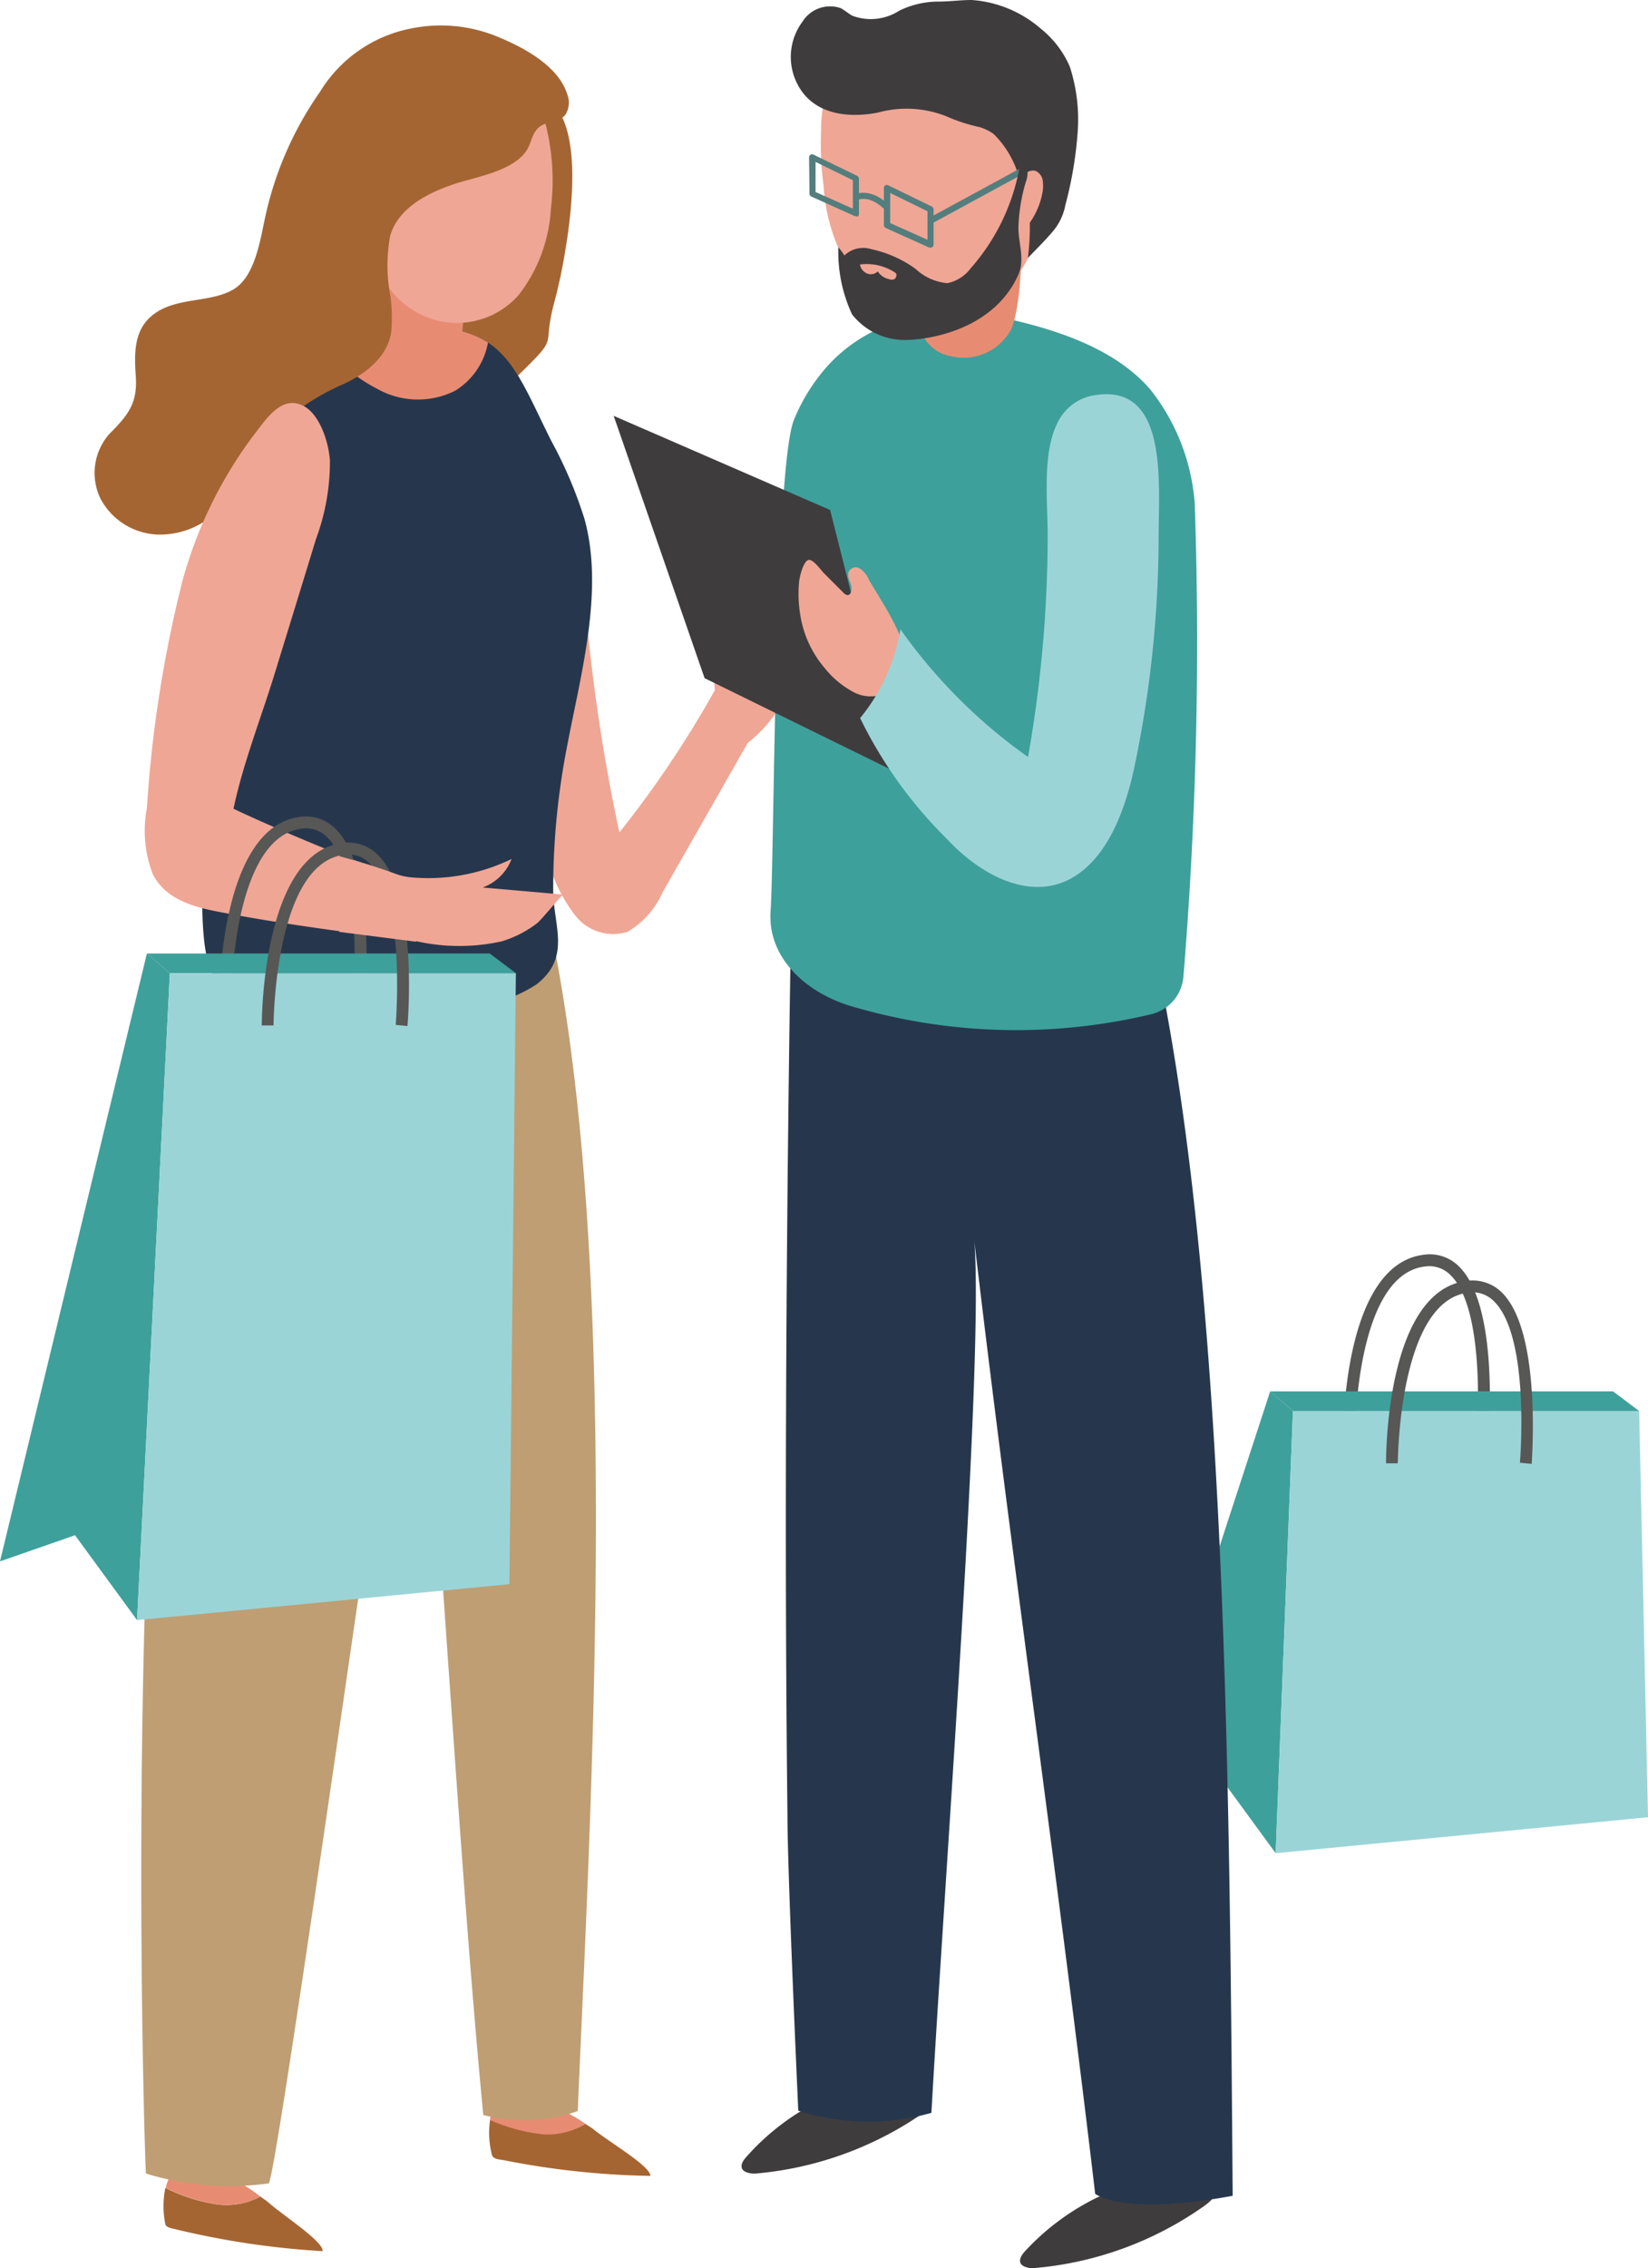 <?xml version="1.0" encoding="utf-8"?>
<svg id="Calque_1" data-name="Calque 1" xmlns="http://www.w3.org/2000/svg" viewBox="0 0 83.92 115.42"><path d="M75.79,73.16l-.6-.06c0-.06.54-6.43-1.34-8.23a1.52,1.52,0,0,0-1.32-.42C69,64.91,69,73.05,69,73.13h-.6c0-.36,0-8.75,4.08-9.28a2.1,2.1,0,0,1,1.81.59C76.35,66.44,75.81,72.88,75.79,73.16Z" style="fill:#575756"/><polygon points="57.98 91.31 61.8 89.98 64.96 94.3 65.84 71.8 64.68 70.8 57.98 91.31" style="fill:#3ea09b"/><polygon points="64.68 70.8 82.14 70.8 83.47 71.8 65.84 71.8 64.68 70.8" style="fill:#3ea09b"/><polygon points="65.84 71.8 64.96 94.3 83.92 92.47 83.47 71.8 65.84 71.8" style="fill:#9bd4d7"/><path d="M78,74.49l-.6-.06c0-.06.54-6.43-1.34-8.23a1.52,1.52,0,0,0-1.32-.42c-3.52.46-3.56,8.6-3.56,8.68h-.6c0-.36,0-8.75,4.09-9.28a2.12,2.12,0,0,1,1.81.59C78.51,67.77,78,74.21,78,74.49Z" style="fill:#575756"/><path d="M30.26,108.38c-.14-.12-.3-.2-.45-.31a3.69,3.69,0,0,1-2.11.5,9.12,9.12,0,0,1-2.74-.73,4.55,4.55,0,0,0,.1,1.85c.1.19.38.19.59.23a41.64,41.64,0,0,0,7.47.8C33.12,110.23,31.12,109.06,30.26,108.38Z" style="fill:#a56532"/><path d="M29.81,108.07A8.47,8.47,0,0,0,27.68,107a3.29,3.29,0,0,0-2.19,0,1,1,0,0,0-.53.88,9.12,9.12,0,0,0,2.74.73A3.69,3.69,0,0,0,29.81,108.07Z" style="fill:#e78c72"/><path d="M13.69,112.09c-.13-.12-.29-.21-.43-.32a3.69,3.69,0,0,1-2.14.41,8.75,8.75,0,0,1-2.7-.85,4.67,4.67,0,0,0,0,1.86c.09.19.37.2.58.26a42.29,42.29,0,0,0,7.43,1.1C16.47,114.06,14.52,112.81,13.69,112.09Z" style="fill:#a56532"/><path d="M13.26,111.77a8.53,8.53,0,0,0-2.09-1.2A3.29,3.29,0,0,0,9,110.48c-.3.1-.47.44-.56.85a8.75,8.75,0,0,0,2.7.85A3.69,3.69,0,0,0,13.26,111.77Z" style="fill:#e78c72"/><path d="M29.54,26.63a94.12,94.12,0,0,0,2,15.73,53.35,53.35,0,0,0,5-7.49l1.7,2.65-4.5,7.89a4.41,4.41,0,0,1-1.77,2,2.44,2.44,0,0,1-2.71-.87,7.88,7.88,0,0,1-1.41-3,31.78,31.78,0,0,1-1.12-11.66Z" style="fill:#f0a695"/><path d="M36.56,36a5.78,5.78,0,0,1,.68-4.5,3.82,3.82,0,0,1-.06,1.84,11,11,0,0,1,2.72-3.38.63.63,0,0,1,.41-.19c.29,0,.43.43.47.77A8.55,8.55,0,0,1,40,35.43a6.73,6.73,0,0,1-3.3,3.2Z" style="fill:#f0a695"/><path d="M29.42,107.42c.65-15.41,2.44-45-1.87-62.29H12.64C5.82,55.26,7.27,107.42,7.43,110.6a14.5,14.5,0,0,0,6.26.5c.44-.78,5-33.11,7.41-49.34,1.34,15.4,2.29,33.2,3.51,45.86A8.21,8.21,0,0,0,29.42,107.42Z" style="fill:#bf9e73"/><path d="M28.78,12.78a26.33,26.33,0,0,1-.56,2.63c-.64,2.37.32,1.59-1.74,3.6-1.75,1.71-4.29.46-6.27-.08a4.19,4.19,0,0,1-1.7-.78,2.09,2.09,0,0,1-.74-1.83A3.54,3.54,0,0,1,18.42,15a9.64,9.64,0,0,0,1.27-3.26,19.13,19.13,0,0,1,.78-3.83,4.87,4.87,0,0,1,3.36-2.73c.75-.17,1.52-.19,2.25-.35C29.66,4,29.38,9.25,28.78,12.78Z" style="fill:#a56532"/><path d="M28.9,37.86a37.81,37.81,0,0,0-.73,7.43c0,1.8.94,3.41-.85,4.8a7.33,7.33,0,0,1-4,1.18,44.17,44.17,0,0,1-8.45-.15,10.59,10.59,0,0,1-3.81-1.31C8.72,48,12.43,25.91,13.29,22.38a6.63,6.63,0,0,1,3.53-4.51,12,12,0,0,1,5.11-1.15,4.76,4.76,0,0,1,2.92.71c1.42.93,2.09,2.75,3.22,5a21.94,21.94,0,0,1,1.7,4C30.76,30.05,29.58,34.29,28.9,37.86Z" style="fill:#26374d"/><path d="M24.85,17.43a3.64,3.64,0,0,1-1.65,2.44,4.22,4.22,0,0,1-4-.09,7.68,7.68,0,0,1-2.4-1.91,12,12,0,0,1,5.11-1.15A4.76,4.76,0,0,1,24.85,17.43Z" style="fill:#e78c72"/><path d="M52.18,114.57c-.14.16-.29.37-.22.57s.44.3.71.27a17.56,17.56,0,0,0,8.68-3.18c.3-.22.62-.51.58-.87a.72.72,0,0,0-.53-.56,2.44,2.44,0,0,0-.81,0,12.38,12.38,0,0,0-4.68,1A12.39,12.39,0,0,0,52.18,114.57Z" style="fill:#3f3c3e"/><path d="M44.48,106.15a8.12,8.12,0,0,0-2.75.75A12.26,12.26,0,0,0,38,109.76c-.14.16-.29.36-.22.57s.44.29.71.27a17.67,17.67,0,0,0,8.68-3.19l0,0C46.32,106.92,45.41,106.51,44.48,106.15Z" style="fill:#3f3c3e"/><path d="M40.29,46.61c-.23,13.46-.37,30.58-.19,45.79,0,3,.55,15,.55,15a11.61,11.61,0,0,0,6.78.11c.65-11.65,2.67-38.1,2.19-44.31,1.87,15.88,4.28,32.56,6.15,48.44,1.91,1.14,7,.09,7,.09-.15-20.3-.31-44-3.45-60.73Z" style="fill:#26374d"/><path d="M41.82,19a9.52,9.52,0,0,0-1.39,2.36c-1,2.46-1,22.29-1.19,25-.17,2.45,1.91,4.2,4.14,4.85a29.63,29.63,0,0,0,15.24.4,2.15,2.15,0,0,0,1.64-1.88,207.61,207.61,0,0,0,.58-24.08,10.57,10.57,0,0,0-2.28-5.85c-1.68-1.94-4.4-2.9-6.83-3.48a10.67,10.67,0,0,0-7,.42A7.84,7.84,0,0,0,41.82,19Z" style="fill:#3ea09b"/><path d="M46.85,15.61a2,2,0,0,0,1.59,2.52,2.75,2.75,0,0,0,3.07-1.41c.56-1.43.53-4.54.55-6.1Z" style="fill:#e78c72"/><path d="M41.94,9.47a9.25,9.25,0,0,0,1.93,5.13,4.91,4.91,0,0,0,5.88,1.21c2-.94,2.93-2.92,3.55-5.37a16.81,16.81,0,0,0,.59-4.57c0-1.29-.11-2.81-1.37-3.51A5.57,5.57,0,0,0,51,1.86a12.09,12.09,0,0,0-4.67-.29,5.75,5.75,0,0,0-4,2.39,6.93,6.93,0,0,0-.52,2.72A16.25,16.25,0,0,0,41.94,9.47Z" style="fill:#f0a695"/><path d="M50.6,6.82a4.93,4.93,0,0,1,1.26,2.1,6.54,6.54,0,0,1,.56,1.89,12.31,12.31,0,0,1-.08,2.32c.4-.42.81-.82,1.19-1.26a2.91,2.91,0,0,0,.72-1.43,19.85,19.85,0,0,0,.63-3.75,8.74,8.74,0,0,0-.4-3.29A5,5,0,0,0,53,1.46,6,6,0,0,0,49.48,0c-.57,0-1.12.08-1.68.08a4.55,4.55,0,0,0-2,.46A2.68,2.68,0,0,1,43.4.8C43.19.68,43,.51,42.8.41a1.66,1.66,0,0,0-1.94.7,3,3,0,0,0-.36,2.94c.72,1.73,2.55,2,4.2,1.68a5.49,5.49,0,0,1,3.47.18,8.88,8.88,0,0,0,1.72.56A2.48,2.48,0,0,1,50.6,6.82Z" style="fill:#3f3c3e"/><path d="M51.74,9.76A4,4,0,0,1,52.09,9a.58.58,0,0,1,.63-.31.64.64,0,0,1,.37.45,1.9,1.9,0,0,1,0,.63,3.89,3.89,0,0,1-.89,1.87Z" style="fill:#f0a695"/><path d="M43.59,11h-.06l-2.22-1a.17.17,0,0,1-.09-.15L41.2,8a.16.16,0,0,1,.08-.13.16.16,0,0,1,.15,0l2.22,1.08a.17.17,0,0,1,.09.15v1.79a.19.19,0,0,1-.07.14ZM41.53,9.77l1.9.85V9.17l-1.9-.93Z" style="fill:#537e7d"/><path d="M47.39,12.6h-.07l-2.22-1a.17.17,0,0,1-.09-.15V9.56a.15.15,0,0,1,.07-.13.16.16,0,0,1,.15,0l2.22,1.08a.16.16,0,0,1,.09.15l0,1.79a.17.17,0,0,1-.08.14Zm-2.06-1.25,1.9.85,0-1.45-1.9-.93Z" style="fill:#537e7d"/><path d="M47.38,11.39a.15.15,0,0,1-.14-.09.16.16,0,0,1,.07-.21L52,8.54a.14.14,0,0,1,.21.06.15.15,0,0,1-.06.22l-4.69,2.55Z" style="fill:#537e7d"/><path d="M45.08,10.59a.15.15,0,0,1-.11,0c-.75-.69-1.29-.42-1.31-.41a.15.15,0,0,1-.21-.07.16.16,0,0,1,.06-.21s.75-.39,1.68.46a.16.16,0,0,1,0,.22A.15.15,0,0,1,45.08,10.59Z" style="fill:#537e7d"/><path d="M43.39,16a3.41,3.41,0,0,0,2.71,1.3c1,0,4.46-.42,5.76-3.33.34-.76,0-1.6,0-2.38a8.87,8.87,0,0,1,.38-2.34,1.25,1.25,0,0,0,.08-.54.39.39,0,0,0-.38-.33,10.61,10.61,0,0,1-2.5,5.26,2,2,0,0,1-1.2.77,2.73,2.73,0,0,1-1.62-.73,6,6,0,0,0-2.25-1A1.37,1.37,0,0,0,43,13a3.46,3.46,0,0,0-.31-.42A7.56,7.56,0,0,0,43.39,16Z" style="fill:#3f3c3e"/><path d="M45.61,13.89a2.62,2.62,0,0,0-1.82-.43.62.62,0,0,0,.37.46.51.51,0,0,0,.54-.11.88.88,0,0,0,.56.39.39.39,0,0,0,.3,0C45.64,14.1,45.69,14,45.61,13.89Z" style="fill:#f0a695"/><g style="isolation:isolate"><polygon points="42.27 25.95 45.65 39.3 35.88 34.51 31.25 21.16 42.27 25.95" style="fill:#3f3c3e"/></g><path d="M44.8,30.42c-.21-.35-.41-.67-.56-.93a1.22,1.22,0,0,0-.47-.57.39.39,0,0,0-.57.23c-.05.21.08.42.14.63s0,.52-.2.5a.34.34,0,0,1-.18-.11l-1-1c-.17-.17-.52-.69-.77-.68s-.47.79-.5,1.14a6.5,6.5,0,0,0,.06,1.65A5.46,5.46,0,0,0,42,34a4.69,4.69,0,0,0,1.49,1.23,1.86,1.86,0,0,0,1.79-.05C47,34.13,45.75,32,44.8,30.42Z" style="fill:#f0a695"/><path d="M53.84,21.54c-.79,1.57-.48,4.08-.49,5.83a64.94,64.94,0,0,1-1,11.15,27.11,27.11,0,0,1-6.5-6.5,9.63,9.63,0,0,1-2.05,4.52,22.51,22.51,0,0,0,4.42,6.15c1.86,2,4.57,3.32,6.73,1.75,1.51-1.09,2.3-3.15,2.76-5.15A57.28,57.28,0,0,0,59,27.3c0-2.69.5-7.74-3.18-7.2A2.51,2.51,0,0,0,53.84,21.54Z" style="fill:#9bd4d7"/><path d="M23.65,15.64l-.2,2.27a1.64,1.64,0,0,0-.82-.23c-1.14.09-2.69,1.11-3.16-.1s0-4.62,0-5.95Z" style="fill:#e78c72"/><path d="M28.05,10.65A7.84,7.84,0,0,1,26.42,15a4.18,4.18,0,0,1-5,1c-1.65-.81-2.48-2.48-3-4.56S17.62,7,18.41,5c1.23-3,5.09-3.32,7.4-2.18,1.09.53,1.54,2,1.92,3.29A11.79,11.79,0,0,1,28.05,10.65Z" style="fill:#f0a695"/><path d="M19.88,15.06a8.58,8.58,0,0,1,.05,1.75c-.14,1.36-1.41,2.3-2.59,2.8a12.15,12.15,0,0,0-2.81,1.76c-1.53,1.23-2,3.13-3.34,4.52A4.2,4.2,0,0,1,8,27.2a3.45,3.45,0,0,1-2.87-1.8,3,3,0,0,1,.43-3.31c1-1,1.46-1.6,1.35-3-.08-1.21-.09-2.45,1.06-3.2s2.7-.5,3.86-1.13,1.42-2.56,1.68-3.74a17.58,17.58,0,0,1,2.78-6.34,7,7,0,0,1,4.8-3.26,7.56,7.56,0,0,1,4.37.5c1.17.49,3,1.43,3.44,2.92a1.15,1.15,0,0,1-.11,1c-.32.41-1,.31-1.37.66s-.36.82-.64,1.21c-.72,1-2.48,1.28-3.57,1.63-1.41.46-2.93,1.23-3.34,2.66A8.19,8.19,0,0,0,19.88,15.06Z" style="fill:#a56532"/><path d="M28.69,45.52l-4.11-.36a2.48,2.48,0,0,0,1.47-1.45,9.74,9.74,0,0,1-5.16.93c-1.69-.17-8.43-3.19-9-3.49.49-2.31,1.4-4.61,2.09-6.85s1.41-4.58,2.11-6.87a11.27,11.27,0,0,0,.71-4c-.07-1-.56-2.45-1.44-2.82-1.1-.47-1.85.78-2.58,1.72a22,22,0,0,0-3.51,7.31A63.72,63.72,0,0,0,7.48,41.12a6.13,6.13,0,0,0,.3,3.36c.64,1.26,2,1.65,3.27,1.9,3.38.66,6.78,1.08,10.18,1.52a10,10,0,0,0,4.32,0A5.61,5.61,0,0,0,27.32,47C27.53,46.87,28.61,45.51,28.69,45.52Z" style="fill:#f0a695"/><path d="M18.59,50.88l-.6-.06c0-.06.54-6.43-1.34-8.23a1.51,1.51,0,0,0-1.31-.42c-3.52.46-3.57,8.6-3.57,8.68h-.6c0-.36.05-8.75,4.09-9.28a2.11,2.11,0,0,1,1.81.59C19.15,44.16,18.61,50.6,18.59,50.88Z" style="fill:#575756"/><polygon points="0 79.45 3.82 78.12 6.98 82.44 8.65 49.52 7.48 48.52 0 79.45" style="fill:#3ea09b"/><polygon points="7.48 48.52 24.94 48.52 26.27 49.52 8.65 49.52 7.48 48.52" style="fill:#3ea09b"/><polygon points="8.65 49.52 6.98 82.44 25.94 80.61 26.27 49.52 8.65 49.52" style="fill:#9bd4d7"/><path d="M20.75,52.21l-.6-.06c0-.06.54-6.43-1.34-8.23a1.49,1.49,0,0,0-1.31-.42c-3.52.46-3.57,8.6-3.57,8.68h-.6c0-.36.05-8.75,4.09-9.28a2.11,2.11,0,0,1,1.81.59C21.31,45.49,20.77,51.93,20.75,52.21Z" style="fill:#575756"/><path d="M20.43,44.57a31.68,31.68,0,0,0-3.15-1l0,3.85,3.91.5Z" style="fill:#f0a695"/></svg>